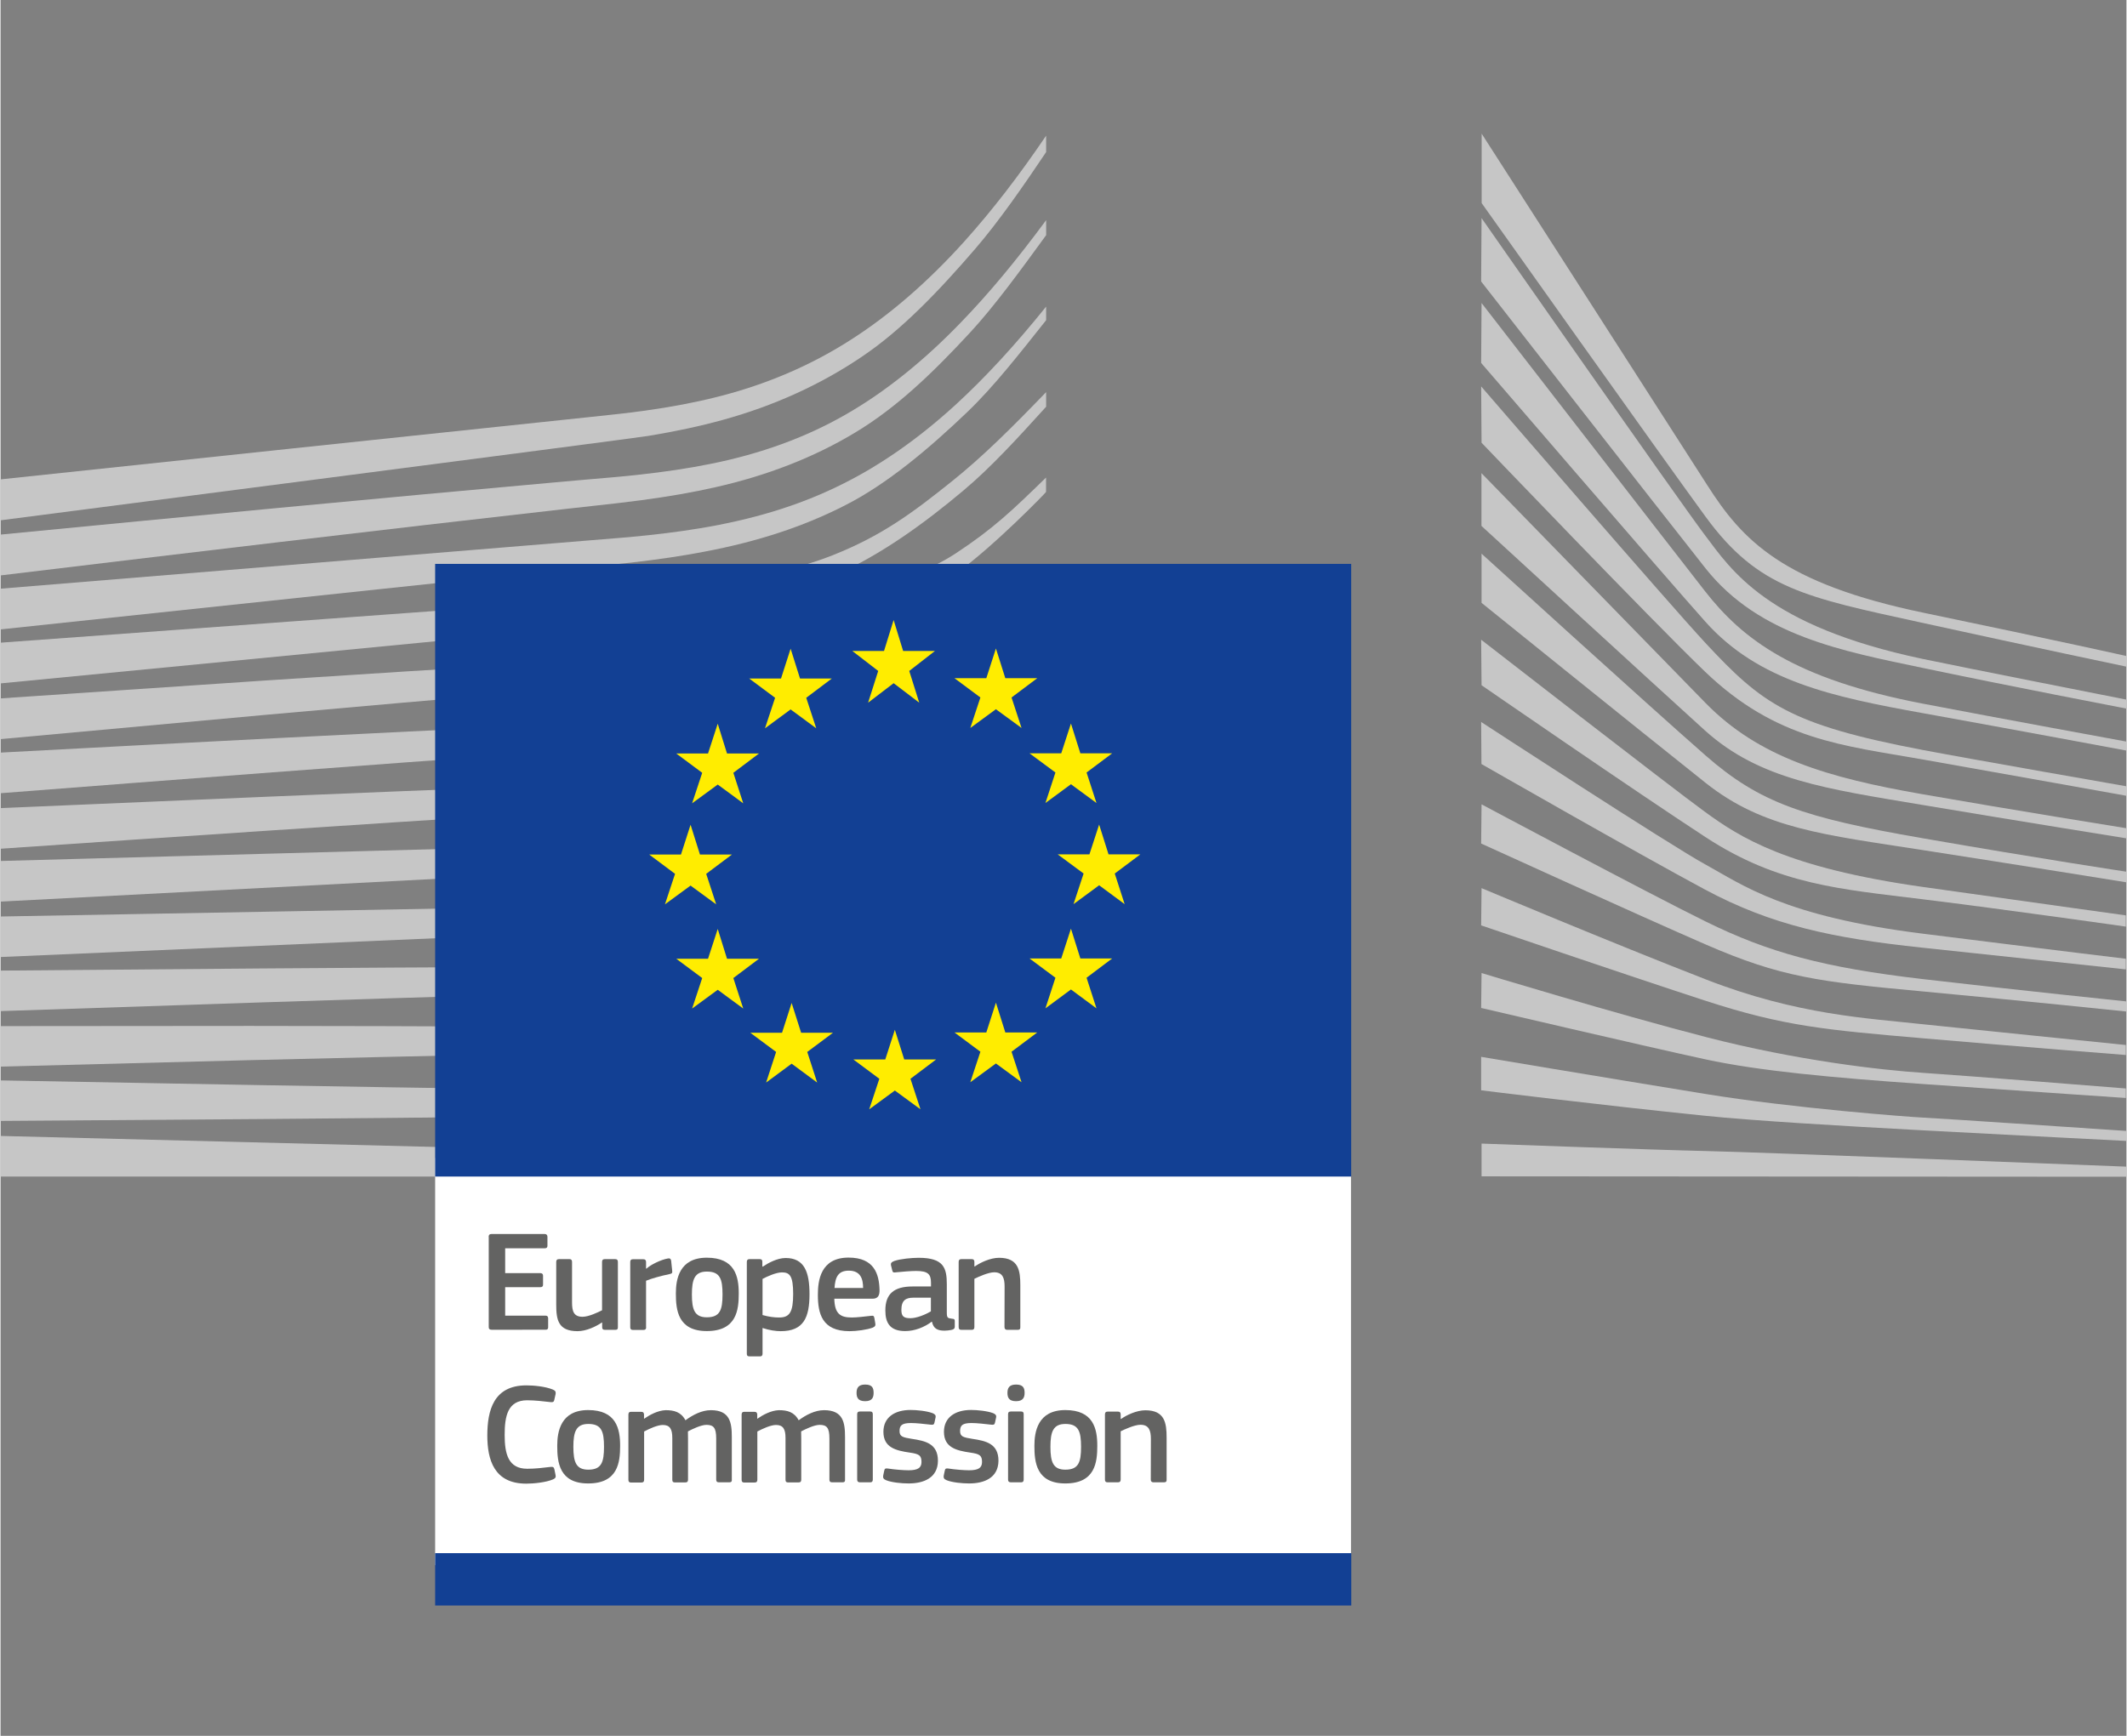 <?xml version="1.0" encoding="utf-8"?>
<svg xmlns="http://www.w3.org/2000/svg" xmlns:xlink="http://www.w3.org/1999/xlink" version="1.1" id="Ebene_1" x="0px" y="0px" viewBox="0 0 208.24 170.08" style="enable-background:new 0 0 208.24 170.08;" xml:space="preserve" width="147" height="120">
<rect x="0" y="0" width="208.24" height="170.08" fill="#808080" stroke="none"/>
<style type="text/css">
	.st0{fill:#3B3B3A;}
	.st1{fill:#8BBF4A;}
	.st2{fill:#00A4E2;}
	.st3{fill:#2D9039;}
	.st4{fill:#929291;}
	.st5{fill:#C6C6C6;}
	.st6{fill:#FFFFFF;}
	.st7{fill:#124094;}
	.st8{fill:#FFED00;}
	.st9{fill:#636362;}
</style>
<g>
	<path class="st5" d="M0,50.98c0,0,61.71-7.98,63.46-8.27c2.67-0.44,5.04-0.95,7.26-1.56c4.99-1.37,9.59-3.45,13.65-6.2   c3.9-2.62,7.53-6.42,11.12-10.59c2.29-2.66,4.69-6.12,6.93-9.46v-1.61c-2.66,3.93-5.28,7.32-7.97,10.32   c-3.57,3.97-7.31,7.22-11.13,9.66c-3.94,2.54-8.37,4.43-13.17,5.63c-2.15,0.54-4.46,0.98-7.05,1.34c-1.71,0.24-3.47,0.42-5.17,0.6   C57.25,40.9,0,46.97,0,46.97V50.98z"/>
	<path class="st5" d="M82.76,40.63c-3.86,2.22-8.32,3.85-13.26,4.83c-2.11,0.43-4.41,0.77-7.03,1.06c-1.54,0.17-3.09,0.3-4.64,0.43   c-0.84,0.07-1.68,0.15-2.51,0.22C36.41,48.87,17.6,50.67,0,52.38v4c17.73-2.14,36.68-4.4,55.59-6.54c0.84-0.1,1.68-0.19,2.52-0.28   c1.55-0.17,3.1-0.34,4.66-0.55c2.69-0.36,5.04-0.77,7.2-1.26c5.13-1.15,9.76-2.96,13.76-5.38c3.98-2.39,7.49-5.73,11.27-9.82   c2.35-2.54,4.97-6.14,7.42-9.51v-1.47c-2.89,3.92-5.62,7.2-8.34,10.01C90.39,35.41,86.58,38.45,82.76,40.63z"/>
	<path class="st5" d="M93.56,39.65c-3.77,3.45-7.7,6.17-11.69,8.07c-3.9,1.88-8.27,3.2-13.35,4.04c-2.1,0.35-4.38,0.63-6.97,0.87   L0,57.68v3.99l54.72-5.81l7.08-0.74c2.67-0.31,4.99-0.65,7.11-1.06c5.26-0.99,9.78-2.48,13.8-4.54c4.11-2.08,8.22-5.54,12.04-9.2   c2.56-2.46,5.03-5.63,7.67-8.95v-1.33C99.37,33.83,96.46,36.99,93.56,39.65z"/>
	<path class="st5" d="M78.67,60.39c-3.58,2.01-6.26,3.16-11.38,3.69c-3.09,0.33-6.27,0.49-9.35,0.64c-1.49,0.07-2.98,0.15-4.47,0.24   c-9.3,0.53-18.43,1.12-27.75,1.73L0,68.43v3.99l25.98-2.38c8.4-0.75,18.15-1.62,27.68-2.4l6.92-0.54c2.7-0.21,4.92-0.43,6.97-0.7   c5.27-0.68,9.77-1.74,13.75-3.25c4.29-1.61,8.34-4.1,12.39-7.03c3.65-2.64,8.71-7.85,8.72-7.92v-1.41   c-3.31,3.23-5.21,5.04-8.83,7.42C89.26,57.08,81.89,58.59,78.67,60.39z"/>
	<path class="st5" d="M79.98,67.98c-3.88,1.14-8.26,1.91-13.36,2.36c-2.07,0.18-4.3,0.32-6.83,0.42l-6.89,0.3   C35.8,71.85,18.77,72.74,0,73.74v3.98c17.93-1.39,35.5-2.74,53.06-3.99l6.87-0.47c2.65-0.17,4.85-0.36,6.91-0.6   c5.24-0.59,9.72-1.49,13.69-2.76c4.41-1.4,8.7-3.42,12.77-6.01c3-1.91,6-4.19,9.12-6.91v-0.07c-3.43,2.93-6.7,3.58-9.96,5.55   C88.46,64.88,84.27,66.74,79.98,67.98z"/>
	<path class="st5" d="M79.35,74.6c-3.91,0.91-8.15,1.5-13.34,1.85c-2,0.13-4.15,0.23-6.78,0.32l-6.82,0.24   C35.23,77.66,17.8,78.41,0,79.18v3.98c17.69-1.21,35.04-2.38,52.54-3.48l6.8-0.41c2.67-0.15,4.84-0.31,6.84-0.49   c5.29-0.49,9.61-1.2,13.61-2.23c4.49-1.16,8.85-2.85,12.97-5.04c3.18-1.69,6.36-3.72,9.65-6.16v-1.7   c-3.56,2.57-6.97,4.66-10.38,6.37C88,72.05,83.73,73.59,79.35,74.6z"/>
	<path class="st5" d="M78.77,81.09c-3.92,0.72-8.15,1.18-13.3,1.44c-1.94,0.1-4.01,0.17-6.73,0.23L0,84.36v3.98l52.08-2.72   l6.75-0.34c2.63-0.12,4.79-0.25,6.78-0.41c5.22-0.4,9.52-0.97,13.52-1.81c4.54-0.94,8.95-2.32,13.1-4.09   c3.34-1.42,6.69-3.15,10.18-5.25v-1.6c-3.73,2.17-7.27,3.91-10.79,5.3C87.53,79.05,83.21,80.28,78.77,81.09z"/>
	<path class="st5" d="M78.3,87.61c-7.21,0.96-14.63,1.07-21.8,1.18c-1.64,0.02-3.29,0.05-4.93,0.08L0,89.8v3.97l51.66-2.23   c1.64-0.07,3.28-0.14,4.92-0.21c7.23-0.29,14.7-0.59,22-1.75c4.62-0.73,9.07-1.81,13.23-3.2c3.44-1.15,7-2.64,10.61-4.4v-1.52   c-3.79,1.77-7.52,3.23-11.1,4.33C87.21,86.06,82.83,87.01,78.3,87.61z"/>
	<path class="st5" d="M77.89,94.16c-6.75,0.56-13.66,0.56-20.35,0.56c-2.08,0-4.16,0-6.24,0.02C34.23,94.81,17.28,94.95,0,95.1v3.97   c16.45-0.56,33.91-1.14,51.37-1.66c2.07-0.07,4.14-0.12,6.22-0.18c6.72-0.17,13.67-0.35,20.49-1.08c4.77-0.51,9.1-1.26,13.26-2.29   c3.62-0.89,7.35-2.08,11.08-3.51V88.9c-3.86,1.38-7.7,2.52-11.45,3.34C86.86,93.15,82.58,93.78,77.89,94.16z"/>
	<path class="st5" d="M77.63,100.63c-2.81,0.11-5.86,0.16-9.32,0.16c-1.31,0-2.61-0.01-3.91-0.02l-13.29-0.16   c-9.07-0.07-18.1-0.08-26.58-0.09L0,100.54v3.97l24.59-0.64c8.45-0.21,17.51-0.42,26.55-0.59l13.28-0.17   c3.64-0.06,8.45-0.16,13.32-0.48c4.77-0.31,9.11-0.78,13.28-1.45c3.75-0.6,7.57-1.41,11.4-2.38v-1.41   c-3.93,0.91-7.84,1.63-11.64,2.14C86.64,100.08,82.34,100.44,77.63,100.63z"/>
	<path class="st5" d="M64.25,106.87L51,106.73c-16.9-0.24-33.78-0.55-51-0.87v3.97c16.44-0.11,33.85-0.23,51.02-0.43l13.25-0.2   c4.47-0.08,8.84-0.16,13.26-0.3c9.11-0.29,17.26-0.93,24.89-1.94v-1.38c-7.65,0.82-15.82,1.26-24.93,1.32   C73.08,106.94,68.66,106.91,64.25,106.87z"/>
	<polygon class="st5" points="102.42,113.9 0,111.3 0,115.28 102.42,115.28  "/>
</g>
<g>
	<path class="st5" d="M93.2,47.15c-3.89,3.12-6.9,5.35-11.66,7.24c-4.15,1.65-8.6,2.32-13.69,3.02c-3.27,0.46-6.7,1.14-9.97,1.35   c-1.34,0.09-2.69,0.18-4.03,0.28L0,62.97v3.99l54.07-5.24l7.01-0.66c2.6-0.25,4.91-0.53,7.06-0.88c5.24-0.84,9.76-2.13,13.8-3.93   c4.2-1.85,8.45-4.88,12.4-8.21c2.69-2.26,5.27-5.09,8.08-8.19v-1.43C99.02,41.94,96.2,44.75,93.2,47.15z"/>
</g>
<polygon class="st6" points="42.57,153.36 132.28,153.36 132.28,113.47 42.57,113.47 42.57,153.36 "/>
<polygon class="st7" points="132.3,115.28 132.3,55.25 42.57,55.25 42.57,115.28 132.3,115.28 "/>
<polygon class="st8" points="88.41,63.78 91.53,63.78 89.01,65.74 89.99,68.85 87.48,66.94 84.98,68.85 85.97,65.74 83.43,63.78   86.54,63.78 87.48,60.75 88.41,63.78 "/>
<polygon class="st8" points="88.52,103.81 91.64,103.81 89.13,105.7 90.11,108.69 87.6,106.85 85.09,108.69 86.08,105.7   83.54,103.81 86.66,103.81 87.6,100.9 88.52,103.81 "/>
<polygon class="st8" points="98.42,101.16 101.55,101.16 99.03,103.05 100.01,106.04 97.5,104.2 94.99,106.04 95.98,103.05   93.44,101.16 96.56,101.16 97.5,98.24 98.42,101.16 "/>
<polygon class="st8" points="98.42,66.45 101.55,66.45 99.03,68.34 100.01,71.33 97.5,69.49 94.99,71.33 95.98,68.34 93.44,66.45   96.56,66.45 97.5,63.54 98.42,66.45 "/>
<polygon class="st8" points="105.77,73.81 108.89,73.81 106.38,75.69 107.35,78.68 104.85,76.84 102.35,78.68 103.33,75.69   100.79,73.81 103.9,73.81 104.85,70.89 105.77,73.81 "/>
<polygon class="st8" points="105.77,93.91 108.89,93.91 106.38,95.8 107.35,98.8 104.85,96.95 102.35,98.8 103.33,95.8   100.79,93.91 103.9,93.91 104.85,90.99 105.77,93.91 "/>
<polygon class="st8" points="108.53,83.71 111.65,83.71 109.14,85.59 110.11,88.59 107.61,86.74 105.1,88.59 106.09,85.59   103.55,83.71 106.66,83.71 107.61,80.79 108.53,83.71 "/>
<polygon class="st8" points="78.31,66.48 81.43,66.48 78.92,68.37 79.9,71.36 77.39,69.51 74.88,71.36 75.87,68.37 73.33,66.48   76.45,66.48 77.39,63.56 78.31,66.48 "/>
<polygon class="st8" points="71.16,73.83 74.29,73.83 71.78,75.72 72.75,78.71 70.25,76.87 67.74,78.71 68.73,75.72 66.19,73.83   69.3,73.83 70.25,70.91 71.16,73.83 "/>
<polygon class="st8" points="68.51,83.73 71.64,83.73 69.12,85.62 70.1,88.61 67.59,86.77 65.08,88.61 66.07,85.62 63.54,83.73   66.65,83.73 67.59,80.81 68.51,83.73 "/>
<polygon class="st8" points="71.16,93.94 74.29,93.94 71.78,95.83 72.75,98.82 70.25,96.98 67.74,98.82 68.73,95.83 66.19,93.94   69.3,93.94 70.25,91.02 71.16,93.94 "/>
<polygon class="st8" points="78.42,101.19 81.54,101.19 79.02,103.07 79.99,106.07 77.49,104.22 74.99,106.07 75.97,103.07   73.44,101.19 76.55,101.19 77.49,98.27 78.42,101.19 "/>
<polygon class="st7" points="42.57,157.31 132.31,157.31 132.31,152.18 42.57,152.18 42.57,157.31 "/>
<path class="st5" d="M145.07,13.08c0,0,18.71,29.14,22.13,34.49c3.42,5.35,7.33,9.59,21.17,12.47c13.84,2.88,19.87,4.24,19.87,4.24  v1.04c0,0-8.8-1.84-20.11-4.32c-11.32-2.48-15.94-3.31-21.1-10.35c-4.29-5.86-21.95-30.75-21.95-30.75V13.08z"/>
<path class="st5" d="M145.07,21.37c0,0,19.33,27.7,21.9,31.09c2.57,3.39,6.02,8.87,21.3,12.1c3.95,0.83,20.02,4,20.02,4v0.88  c0,0-12.21-2.35-20.02-4c-7.81-1.64-16.01-3.14-21.25-9.74c-4.75-6-21.99-28.12-21.99-28.12L145.07,21.37z"/>
<path class="st5" d="M145.07,29.69c0,0,18.22,23.54,21.9,28.25c3.68,4.71,8.76,8.59,21.3,11c7.24,1.39,19.96,3.72,19.96,3.72v0.88  c0,0-11.15-2.08-19.96-3.67c-8.81-1.59-16.09-3.12-21.3-8.98c-4.58-5.14-21.94-25.33-21.94-25.33L145.07,29.69z"/>
<path class="st5" d="M145.03,37.86c0,0,18.44,21.35,21.99,25.16c5.52,5.93,8.2,7.98,21.25,10.46c5.22,0.99,19.96,3.56,19.96,3.56  v0.93c0,0-12.21-2.19-19.96-3.56c-7.75-1.37-14.31-1.88-21.3-8.59c-5.33-5.12-21.9-22.44-21.9-22.44L145.03,37.86z"/>
<path class="st5" d="M145.07,46.37c0,0,17.03,17.49,21.95,22.52c5.22,5.33,11.92,7.3,21.19,8.92c8.85,1.55,20.02,3.34,20.02,3.34  v0.99c0,0-10.49-1.68-20.02-3.28c-9.35-1.57-15.89-2.45-21.25-7.28c-4.79-4.33-21.9-20.05-21.9-20.05V46.37z"/>
<path class="st5" d="M145.07,54.25c0,0,16.2,14.74,21.95,19.78c5.3,4.64,9.59,6.08,21.25,8.1c11.66,2.03,19.96,3.28,19.96,3.28v1.04  c0,0-10.54-1.7-20.02-3.17c-9.48-1.48-15.52-2.06-21.19-6.57c-6.54-5.2-21.95-17.64-21.95-17.64V54.25z"/>
<path class="st5" d="M145.03,62.68c0,0,18.48,14.36,21.94,16.88c3.46,2.52,8.03,5.46,21.3,7.34c13.16,1.86,19.91,2.79,19.91,2.79  v1.1c0,0-11.93-1.7-19.91-2.68c-7.98-0.99-14.09-1.4-21.25-6.08c-6.97-4.55-21.95-14.89-21.95-14.89L145.03,62.68z"/>
<path class="st5" d="M145.03,70.74c0,0,18.53,12.1,22.05,14.01c3.51,1.92,7.64,5.04,21.19,6.73c13.55,1.7,19.91,2.46,19.91,2.46  v1.04c0,0-11.21-1.2-19.97-2.13c-8.76-0.93-14.72-2.19-21.25-5.69c-6.53-3.5-21.9-12.3-21.9-12.3L145.03,70.74z"/>
<path class="st5" d="M145.07,78.81c0,0,16.4,8.75,21.95,11.48c6.19,3.05,11.55,4.51,21.25,5.64c9.53,1.11,19.96,2.19,19.96,2.19  v0.99c0,0-9.65-1.01-19.96-1.97c-10.22-0.95-13.87-1.39-21.25-4.6c-6.6-2.87-21.99-9.89-21.99-9.89L145.07,78.81z"/>
<path class="st5" d="M145.07,87.02c0,0,12.9,5.42,22.01,8.96c8.96,3.48,15.8,3.78,21.25,4.38c2.4,0.26,19.85,2.03,19.85,2.03v0.98  c0,0-10.43-0.82-19.91-1.64c-9.48-0.82-13.57-1.17-21.25-3.67c-7.77-2.53-21.99-7.39-21.99-7.39L145.07,87.02z"/>
<path class="st5" d="M145.07,95.34c0,0,13.09,3.98,22.01,6.28c8.92,2.3,17.12,3.23,21.25,3.5c4.13,0.27,19.85,1.53,19.85,1.53v0.93  c0,0-8.92-0.6-19.91-1.37c-8.89-0.62-16.02-1.28-21.25-2.41c-5.79-1.25-21.99-5.04-21.99-5.04L145.07,95.34z"/>
<path class="st5" d="M145.03,103.55c0,0,10.74,1.81,22.05,3.65c8.48,1.38,19.97,2.25,21.19,2.3c1.23,0.05,19.96,1.31,19.96,1.31  v0.98c0,0-11.99-0.61-19.96-1.04c-8.3-0.45-16.56-0.94-21.25-1.42c-10.5-1.07-21.99-2.5-21.99-2.5V103.55z"/>
<path class="st5" d="M145.07,112.05c0,0,16.88,0.62,22.01,0.73c5.13,0.11,41.16,1.53,41.16,1.53v0.99l-63.17-0.04V112.05z"/>
<g>
	<path class="st9" d="M47.81,121.19c0-0.18,0.08-0.28,0.28-0.28h5.21c0.17,0,0.27,0.1,0.27,0.27v0.88c0,0.17-0.07,0.25-0.28,0.25   h-3.86v2.43h3.43c0.18,0,0.28,0.09,0.28,0.25v0.88c0,0.17-0.07,0.25-0.28,0.25h-3.43v2.79h3.96c0.17,0,0.25,0.09,0.25,0.27v0.86   c0,0.18-0.07,0.25-0.27,0.25H48.1c-0.2,0-0.28-0.09-0.28-0.25V121.19z"/>
	<path class="st9" d="M60.21,130.3h-1.01c-0.21,0-0.27-0.1-0.27-0.27v-0.44l-0.03-0.01c-0.55,0.38-1.51,0.85-2.38,0.85   c-1.91,0-2.09-1.13-2.09-2.62v-4.16c0-0.17,0.07-0.28,0.27-0.28h1.03c0.18,0,0.25,0.1,0.25,0.28v3.98c0,0.85,0.17,1.39,1.03,1.39   c0.61,0,1.54-0.45,1.91-0.64v-4.73c0-0.17,0.06-0.28,0.27-0.28h1.01c0.2,0,0.27,0.1,0.27,0.28v6.38   C60.48,130.22,60.41,130.3,60.21,130.3z"/>
	<path class="st9" d="M63.24,130.04c0,0.17-0.07,0.27-0.27,0.27h-1.02c-0.2,0-0.27-0.09-0.27-0.27v-6.38c0-0.18,0.07-0.28,0.27-0.28   h1c0.21,0,0.28,0.11,0.28,0.28v0.62l0.03,0.03c0.42-0.4,1.43-0.88,2.09-1c0.18-0.04,0.31,0,0.34,0.24l0.1,0.95   c0.01,0.2,0.03,0.28-0.27,0.34c-0.79,0.16-1.8,0.44-2.29,0.65V130.04z"/>
	<path class="st9" d="M69.18,130.42c-2.84,0-3.03-2.08-3.03-3.69c0-1.33,0.3-3.5,3.03-3.5c2.75,0,3.13,1.83,3.13,3.5   C72.31,128.34,72.11,130.42,69.18,130.42z M69.19,124.59c-1.2,0-1.47,0.76-1.47,2.24c0,1.5,0.27,2.24,1.46,2.24   c1.29,0,1.54-0.72,1.54-2.24C70.72,125.32,70.48,124.59,69.19,124.59z"/>
	<path class="st9" d="M76.42,130.43c-0.47,0-1.12-0.09-1.77-0.31l-0.01,0.01v2.49c0,0.16-0.04,0.28-0.27,0.28h-1   c-0.23,0-0.27-0.1-0.27-0.28v-8.97c0-0.18,0.07-0.28,0.27-0.28h1c0.2,0,0.25,0.11,0.25,0.28v0.43l0.04,0.03   c0.51-0.35,1.42-0.85,2.24-0.85c1.85,0,2.34,1.4,2.34,3.54C79.24,129.1,78.66,130.43,76.42,130.43z M76.54,124.67   c-0.58,0-1.47,0.41-1.9,0.64v3.54c0.64,0.18,1.15,0.24,1.63,0.24c1.02,0,1.37-0.52,1.37-2.31   C77.64,124.98,77.29,124.67,76.54,124.67z"/>
	<path class="st9" d="M81.67,127.26c0.04,1.43,0.55,1.83,1.71,1.83c0.51,0,1.3-0.1,1.84-0.16c0.25-0.03,0.34-0.03,0.38,0.24   l0.08,0.47c0.04,0.21,0.01,0.33-0.24,0.44c-0.55,0.21-1.59,0.35-2.28,0.35c-2.7,0-3.1-1.73-3.1-3.57c0-1.37,0.25-3.64,3.01-3.64   c2.53,0,2.99,1.64,3.03,3.17c0.01,0.51-0.13,0.86-0.69,0.86H81.67z M81.69,126.2h2.8c0-0.86-0.23-1.7-1.4-1.7   C82.04,124.5,81.76,125.14,81.69,126.2z"/>
	<path class="st9" d="M91.21,129.5c-0.71,0.54-1.66,0.92-2.6,0.92c-1.5,0-1.94-0.82-1.94-2.01c-0.01-1.66,0.88-2.36,2.66-2.36h1.81   v-0.37c0-0.85-0.31-1.15-1.47-1.15c-0.47,0-1.36,0.07-1.92,0.13c-0.28,0.04-0.35,0.03-0.4-0.17l-0.13-0.52   c-0.03-0.18,0.01-0.3,0.33-0.42c0.61-0.21,1.73-0.31,2.39-0.31c2.45,0,2.75,1,2.75,2.59v2.73c0,0.58,0.07,0.59,0.51,0.65   c0.21,0.01,0.27,0.06,0.27,0.21v0.59c0,0.16-0.1,0.25-0.34,0.3c-0.23,0.04-0.45,0.07-0.67,0.07c-0.67,0-1.08-0.2-1.22-0.86   L91.21,129.5z M91.13,127.15H89.4c-0.71,0-1.16,0.25-1.16,1.19c0,0.62,0.21,0.82,0.88,0.82c0.61,0,1.47-0.35,2.01-0.67V127.15z"/>
	<path class="st9" d="M99.63,130.3h-1.02c-0.18,0-0.27-0.09-0.27-0.27l0.01-3.98c0-0.84-0.2-1.39-1.02-1.39   c-0.57,0-1.56,0.45-1.94,0.64v4.73c0,0.17-0.07,0.27-0.27,0.27h-1c-0.2,0-0.27-0.09-0.27-0.27v-6.38c0-0.18,0.07-0.28,0.27-0.28h1   c0.2,0,0.27,0.1,0.27,0.28v0.43c0.01,0,0.03,0.01,0.04,0.01c0.52-0.37,1.51-0.85,2.38-0.85c1.91,0,2.08,1.26,2.08,2.69v4.1   C99.9,130.21,99.84,130.3,99.63,130.3z"/>
	<path class="st9" d="M51.51,135.74c0.69,0,1.84,0.1,2.59,0.41c0.23,0.1,0.31,0.21,0.27,0.44l-0.13,0.58   c-0.04,0.17-0.11,0.24-0.37,0.21c-0.69-0.08-1.54-0.18-2.28-0.18c-1.92,0-2.21,1.56-2.21,3.4c0,1.85,0.35,3.31,2.21,3.31   c0.82,0,1.51-0.09,2.28-0.18c0.27-0.03,0.33,0.04,0.38,0.23l0.11,0.54c0.06,0.23-0.01,0.35-0.24,0.45   c-0.69,0.3-1.92,0.42-2.62,0.42c-3.16,0-3.82-2.34-3.82-4.74C47.69,138.21,48.28,135.74,51.51,135.74z"/>
	<path class="st9" d="M57.56,145.35c-2.84,0-3.03-2.08-3.03-3.69c0-1.33,0.3-3.5,3.03-3.5c2.75,0,3.13,1.83,3.13,3.5   C60.69,143.27,60.49,145.35,57.56,145.35z M57.58,139.52c-1.2,0-1.47,0.76-1.47,2.24c0,1.5,0.27,2.24,1.46,2.24   c1.29,0,1.54-0.72,1.54-2.24C59.11,140.26,58.87,139.52,57.58,139.52z"/>
	<path class="st9" d="M71.39,145.24h-1.02c-0.2,0-0.27-0.09-0.27-0.27v-4.02c0-1.05-0.25-1.34-0.96-1.34   c-0.52,0-1.37,0.41-1.81,0.64c0,0.14,0.01,0.4,0.01,0.72v4.01c0,0.17-0.06,0.27-0.27,0.27h-1.03c-0.18,0-0.24-0.09-0.24-0.27v-4.09   c0-0.86-0.23-1.27-0.93-1.27c-0.5,0-1.29,0.35-1.83,0.64v4.73c0,0.17-0.07,0.27-0.27,0.27h-1.02c-0.18,0-0.25-0.09-0.25-0.27v-6.38   c0-0.18,0.07-0.28,0.25-0.28h1c0.21,0,0.28,0.11,0.28,0.28V139l0.01,0.01c0.55-0.38,1.33-0.81,2.11-0.84c0.82,0,1.5,0.17,1.94,0.99   c0.71-0.52,1.59-0.99,2.49-0.99c1.87,0,2.05,1.22,2.05,2.63v4.16C71.65,145.14,71.59,145.24,71.39,145.24z"/>
	<path class="st9" d="M82.48,145.24h-1.02c-0.2,0-0.27-0.09-0.27-0.27v-4.02c0-1.05-0.25-1.34-0.96-1.34   c-0.52,0-1.37,0.41-1.81,0.64c0,0.14,0.01,0.4,0.01,0.72v4.01c0,0.17-0.06,0.27-0.27,0.27h-1.03c-0.18,0-0.24-0.09-0.24-0.27v-4.09   c0-0.86-0.23-1.27-0.93-1.27c-0.5,0-1.29,0.35-1.83,0.64v4.73c0,0.17-0.07,0.27-0.27,0.27h-1.02c-0.18,0-0.25-0.09-0.25-0.27v-6.38   c0-0.18,0.07-0.28,0.25-0.28h1c0.21,0,0.28,0.11,0.28,0.28V139l0.01,0.01c0.55-0.38,1.33-0.81,2.11-0.84c0.82,0,1.5,0.17,1.94,0.99   c0.71-0.52,1.59-0.99,2.49-0.99c1.87,0,2.05,1.22,2.05,2.63v4.16C82.74,145.14,82.68,145.24,82.48,145.24z"/>
	<path class="st9" d="M84.69,137.29c-0.74,0-0.84-0.41-0.84-0.82c0-0.45,0.16-0.81,0.84-0.81c0.69,0,0.83,0.33,0.83,0.81   C85.52,136.9,85.4,137.29,84.69,137.29z M85.44,144.97c0,0.16-0.06,0.27-0.25,0.27h-1c-0.2,0-0.28-0.09-0.28-0.27v-6.4   c0-0.2,0.09-0.27,0.28-0.27h1c0.2,0,0.25,0.11,0.25,0.27V144.97z"/>
	<path class="st9" d="M88.95,145.35c-0.71,0-1.66-0.1-2.19-0.31c-0.28-0.11-0.34-0.24-0.3-0.47l0.1-0.47   c0.04-0.23,0.14-0.24,0.37-0.21c0.62,0.1,1.53,0.17,2.01,0.17c0.91,0,1.27-0.24,1.27-0.81c0-0.65-0.24-0.79-1.13-0.92   c-1.39-0.2-2.6-0.5-2.6-2.04c0-1.4,1.08-2.14,2.66-2.14c0.58,0,1.56,0.09,2.15,0.31c0.24,0.1,0.34,0.21,0.3,0.42l-0.11,0.51   c-0.04,0.2-0.13,0.23-0.38,0.2c-0.61-0.07-1.4-0.16-1.92-0.16c-0.91,0-1.12,0.25-1.12,0.79c0,0.55,0.34,0.62,1.2,0.76   c1.34,0.2,2.56,0.47,2.56,2.15C91.81,144.82,90.4,145.35,88.95,145.35z"/>
	<path class="st9" d="M94.88,145.35c-0.71,0-1.66-0.1-2.19-0.31c-0.28-0.11-0.34-0.24-0.3-0.47l0.1-0.47   c0.04-0.23,0.14-0.24,0.37-0.21c0.62,0.1,1.53,0.17,2.01,0.17c0.91,0,1.27-0.24,1.27-0.81c0-0.65-0.24-0.79-1.13-0.92   c-1.39-0.2-2.6-0.5-2.6-2.04c0-1.4,1.08-2.14,2.66-2.14c0.58,0,1.56,0.09,2.15,0.31c0.24,0.1,0.34,0.21,0.3,0.42l-0.11,0.51   c-0.04,0.2-0.13,0.23-0.38,0.2c-0.61-0.07-1.4-0.16-1.92-0.16c-0.91,0-1.12,0.25-1.12,0.79c0,0.55,0.34,0.62,1.2,0.76   c1.34,0.2,2.56,0.47,2.56,2.15C97.73,144.82,96.33,145.35,94.88,145.35z"/>
	<path class="st9" d="M99.47,137.29c-0.74,0-0.84-0.41-0.84-0.82c0-0.45,0.16-0.81,0.84-0.81c0.69,0,0.84,0.33,0.84,0.81   C100.31,136.9,100.18,137.29,99.47,137.29z M100.22,144.97c0,0.16-0.06,0.27-0.25,0.27h-1c-0.2,0-0.28-0.09-0.28-0.27v-6.4   c0-0.2,0.09-0.27,0.28-0.27h1c0.2,0,0.25,0.11,0.25,0.27V144.97z"/>
	<path class="st9" d="M104.3,145.35c-2.84,0-3.03-2.08-3.03-3.69c0-1.33,0.3-3.5,3.03-3.5c2.75,0,3.13,1.83,3.13,3.5   C107.43,143.27,107.23,145.35,104.3,145.35z M104.31,139.52c-1.2,0-1.47,0.76-1.47,2.24c0,1.5,0.27,2.24,1.46,2.24   c1.29,0,1.54-0.72,1.54-2.24C105.84,140.26,105.6,139.52,104.31,139.52z"/>
	<path class="st9" d="M113.96,145.24h-1.02c-0.18,0-0.27-0.09-0.27-0.27l0.01-3.98c0-0.84-0.2-1.39-1.02-1.39   c-0.57,0-1.56,0.45-1.94,0.64v4.73c0,0.17-0.07,0.27-0.27,0.27h-1c-0.2,0-0.27-0.09-0.27-0.27v-6.38c0-0.18,0.07-0.28,0.27-0.28h1   c0.2,0,0.27,0.1,0.27,0.28v0.43c0.01,0,0.03,0.01,0.04,0.01c0.52-0.37,1.51-0.85,2.38-0.85c1.91,0,2.08,1.26,2.08,2.69v4.1   C114.23,145.14,114.18,145.24,113.96,145.24z"/>
</g>
</svg>
